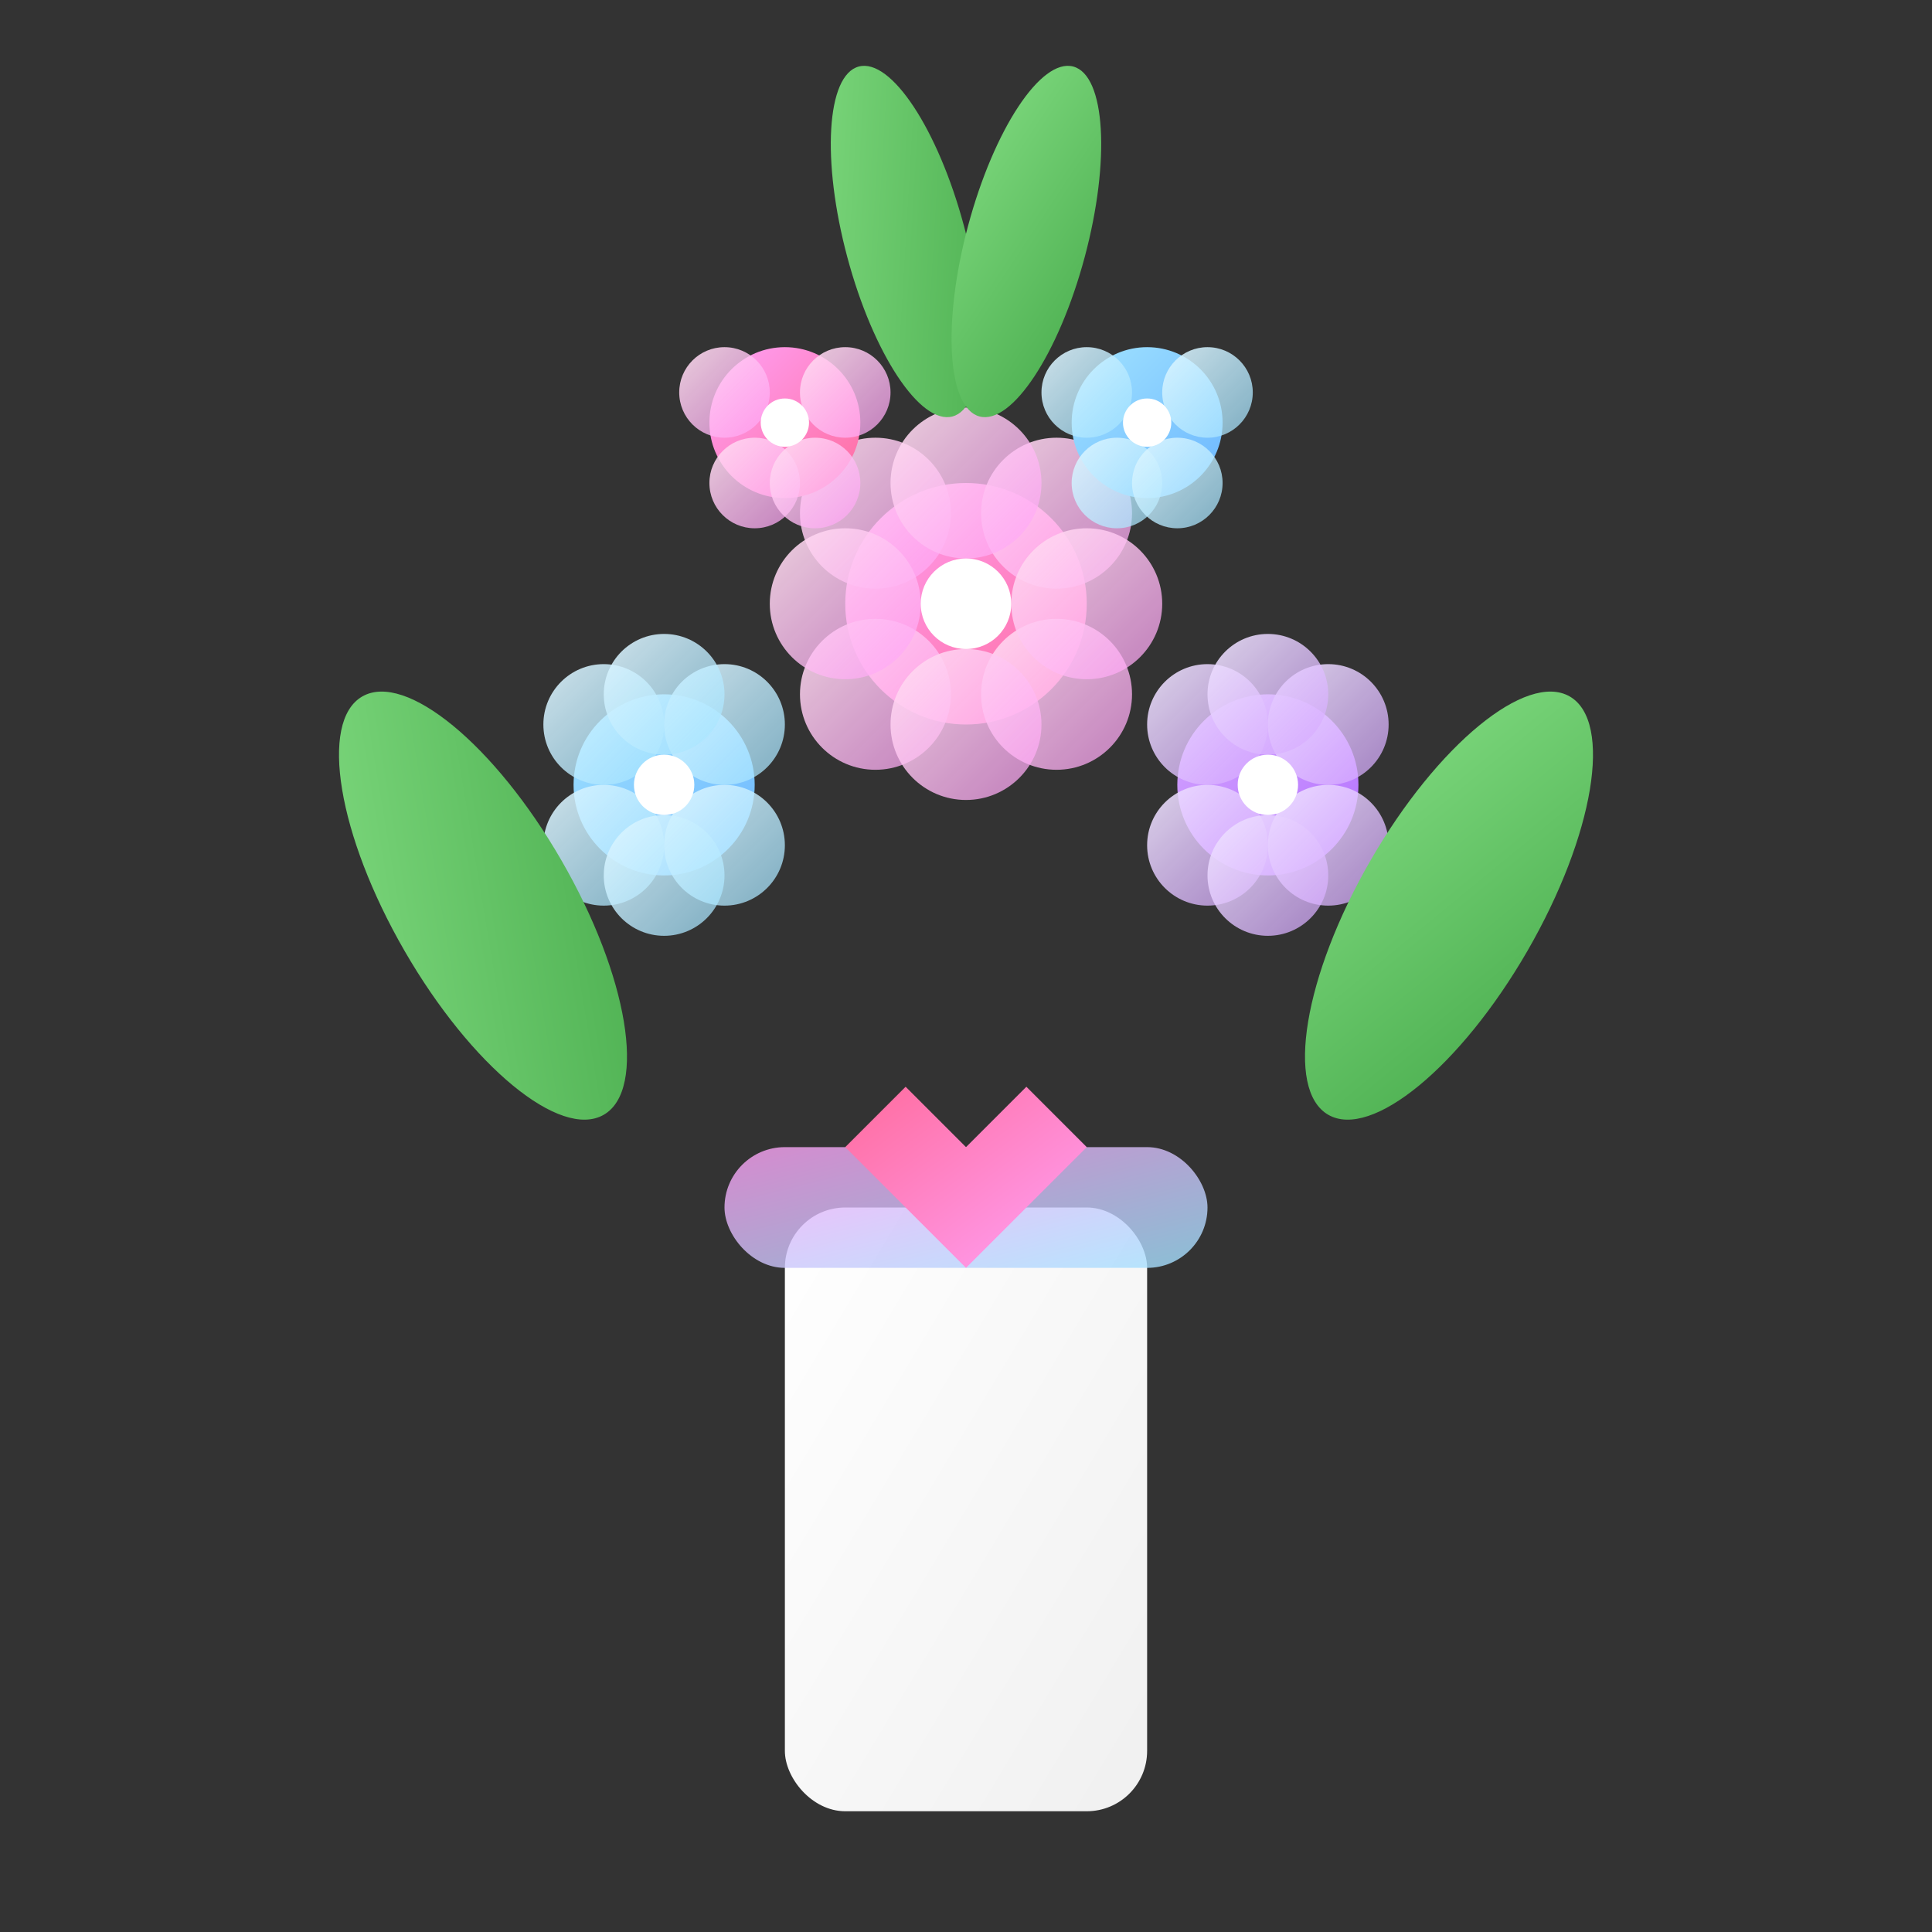 <svg width="64" height="64" viewBox="0 0 64 64" fill="none" xmlns="http://www.w3.org/2000/svg">
  <rect x="0" y="0" width="64" height="64" fill="#333333" stroke="none"/>
  <!-- Bouquet wrap/ribbon -->
  <rect x="26" y="40" width="12" height="20" fill="url(#ribbonGradient)" rx="2"/>
  <rect x="24" y="38" width="16" height="4" fill="url(#wrapGradient)" rx="2"/>
  
  <!-- Ribbon bow -->
  <path d="M32 42 L28 38 L30 36 L32 38 L34 36 L36 38 Z" fill="url(#bowGradient)"/>
  
  <!-- Flowers -->
  <!-- Center flower -->
  <g transform="translate(32, 20)">
    <circle cx="0" cy="0" r="4" fill="url(#flower1)"/>
    <circle cx="-3" cy="-3" r="2.5" fill="url(#petal1)"/>
    <circle cx="3" cy="-3" r="2.5" fill="url(#petal1)"/>
    <circle cx="-3" cy="3" r="2.5" fill="url(#petal1)"/>
    <circle cx="3" cy="3" r="2.5" fill="url(#petal1)"/>
    <circle cx="0" cy="-4" r="2.5" fill="url(#petal1)"/>
    <circle cx="0" cy="4" r="2.5" fill="url(#petal1)"/>
    <circle cx="-4" cy="0" r="2.5" fill="url(#petal1)"/>
    <circle cx="4" cy="0" r="2.5" fill="url(#petal1)"/>
    <circle cx="0" cy="0" r="1.5" fill="#fff"/>
  </g>
  
  <!-- Left flower -->
  <g transform="translate(22, 26)">
    <circle cx="0" cy="0" r="3" fill="url(#flower2)"/>
    <circle cx="-2" cy="-2" r="2" fill="url(#petal2)"/>
    <circle cx="2" cy="-2" r="2" fill="url(#petal2)"/>
    <circle cx="-2" cy="2" r="2" fill="url(#petal2)"/>
    <circle cx="2" cy="2" r="2" fill="url(#petal2)"/>
    <circle cx="0" cy="-3" r="2" fill="url(#petal2)"/>
    <circle cx="0" cy="3" r="2" fill="url(#petal2)"/>
    <circle cx="0" cy="0" r="1" fill="#fff"/>
  </g>
  
  <!-- Right flower -->
  <g transform="translate(42, 26)">
    <circle cx="0" cy="0" r="3" fill="url(#flower3)"/>
    <circle cx="-2" cy="-2" r="2" fill="url(#petal3)"/>
    <circle cx="2" cy="-2" r="2" fill="url(#petal3)"/>
    <circle cx="-2" cy="2" r="2" fill="url(#petal3)"/>
    <circle cx="2" cy="2" r="2" fill="url(#petal3)"/>
    <circle cx="0" cy="-3" r="2" fill="url(#petal3)"/>
    <circle cx="0" cy="3" r="2" fill="url(#petal3)"/>
    <circle cx="0" cy="0" r="1" fill="#fff"/>
  </g>
  
  <!-- Top left flower -->
  <g transform="translate(26, 14)">
    <circle cx="0" cy="0" r="2.5" fill="url(#flower1)"/>
    <circle cx="-2" cy="-1" r="1.5" fill="url(#petal1)"/>
    <circle cx="2" cy="-1" r="1.5" fill="url(#petal1)"/>
    <circle cx="-1" cy="2" r="1.5" fill="url(#petal1)"/>
    <circle cx="1" cy="2" r="1.5" fill="url(#petal1)"/>
    <circle cx="0" cy="0" r="0.8" fill="#fff"/>
  </g>
  
  <!-- Top right flower -->
  <g transform="translate(38, 14)">
    <circle cx="0" cy="0" r="2.5" fill="url(#flower2)"/>
    <circle cx="-2" cy="-1" r="1.5" fill="url(#petal2)"/>
    <circle cx="2" cy="-1" r="1.5" fill="url(#petal2)"/>
    <circle cx="-1" cy="2" r="1.5" fill="url(#petal2)"/>
    <circle cx="1" cy="2" r="1.5" fill="url(#petal2)"/>
    <circle cx="0" cy="0" r="0.8" fill="#fff"/>
  </g>
  
  <!-- Small accent flowers -->
  <circle cx="18" cy="32" r="1.5" fill="url(#flower3)"/>
  <circle cx="46" cy="32" r="1.5" fill="url(#flower1)"/>
  <circle cx="32" cy="10" r="1.5" fill="url(#flower2)"/>
  
  <!-- Leaves -->
  <ellipse cx="16" cy="30" rx="3" ry="8" fill="url(#leafGradient)" transform="rotate(-30 16 30)"/>
  <ellipse cx="48" cy="30" rx="3" ry="8" fill="url(#leafGradient)" transform="rotate(30 48 30)"/>
  <ellipse cx="30" cy="8" rx="2" ry="6" fill="url(#leafGradient)" transform="rotate(-15 30 8)"/>
  <ellipse cx="34" cy="8" rx="2" ry="6" fill="url(#leafGradient)" transform="rotate(15 34 8)"/>
  
  <defs>
    <linearGradient id="flower1" x1="0%" y1="0%" x2="100%" y2="100%">
      <stop offset="0%" style="stop-color:#ffa1f6;stop-opacity:1" />
      <stop offset="100%" style="stop-color:#ff6b9d;stop-opacity:1" />
    </linearGradient>
    
    <linearGradient id="flower2" x1="0%" y1="0%" x2="100%" y2="100%">
      <stop offset="0%" style="stop-color:#a1e3ff;stop-opacity:1" />
      <stop offset="100%" style="stop-color:#6bb6ff;stop-opacity:1" />
    </linearGradient>
    
    <linearGradient id="flower3" x1="0%" y1="0%" x2="100%" y2="100%">
      <stop offset="0%" style="stop-color:#d4a5ff;stop-opacity:1" />
      <stop offset="100%" style="stop-color:#b471ff;stop-opacity:1" />
    </linearGradient>
    
    <linearGradient id="petal1" x1="0%" y1="0%" x2="100%" y2="100%">
      <stop offset="0%" style="stop-color:#ffe0f0;stop-opacity:0.9" />
      <stop offset="100%" style="stop-color:#ffa1f6;stop-opacity:0.7" />
    </linearGradient>
    
    <linearGradient id="petal2" x1="0%" y1="0%" x2="100%" y2="100%">
      <stop offset="0%" style="stop-color:#e0f6ff;stop-opacity:0.9" />
      <stop offset="100%" style="stop-color:#a1e3ff;stop-opacity:0.7" />
    </linearGradient>
    
    <linearGradient id="petal3" x1="0%" y1="0%" x2="100%" y2="100%">
      <stop offset="0%" style="stop-color:#f0e6ff;stop-opacity:0.9" />
      <stop offset="100%" style="stop-color:#d4a5ff;stop-opacity:0.7" />
    </linearGradient>
    
    <linearGradient id="leafGradient" x1="0%" y1="0%" x2="100%" y2="100%">
      <stop offset="0%" style="stop-color:#7dd87d;stop-opacity:1" />
      <stop offset="100%" style="stop-color:#4caf50;stop-opacity:1" />
    </linearGradient>
    
    <linearGradient id="ribbonGradient" x1="0%" y1="0%" x2="100%" y2="100%">
      <stop offset="0%" style="stop-color:#fff;stop-opacity:1" />
      <stop offset="100%" style="stop-color:#f0f0f0;stop-opacity:1" />
    </linearGradient>
    
    <linearGradient id="wrapGradient" x1="0%" y1="0%" x2="100%" y2="100%">
      <stop offset="0%" style="stop-color:#ffa1f6;stop-opacity:0.8" />
      <stop offset="100%" style="stop-color:#a1e3ff;stop-opacity:0.8" />
    </linearGradient>
    
    <linearGradient id="bowGradient" x1="0%" y1="0%" x2="100%" y2="100%">
      <stop offset="0%" style="stop-color:#ff6b9d;stop-opacity:1" />
      <stop offset="100%" style="stop-color:#ffa1f6;stop-opacity:1" />
    </linearGradient>
  </defs>
</svg>

